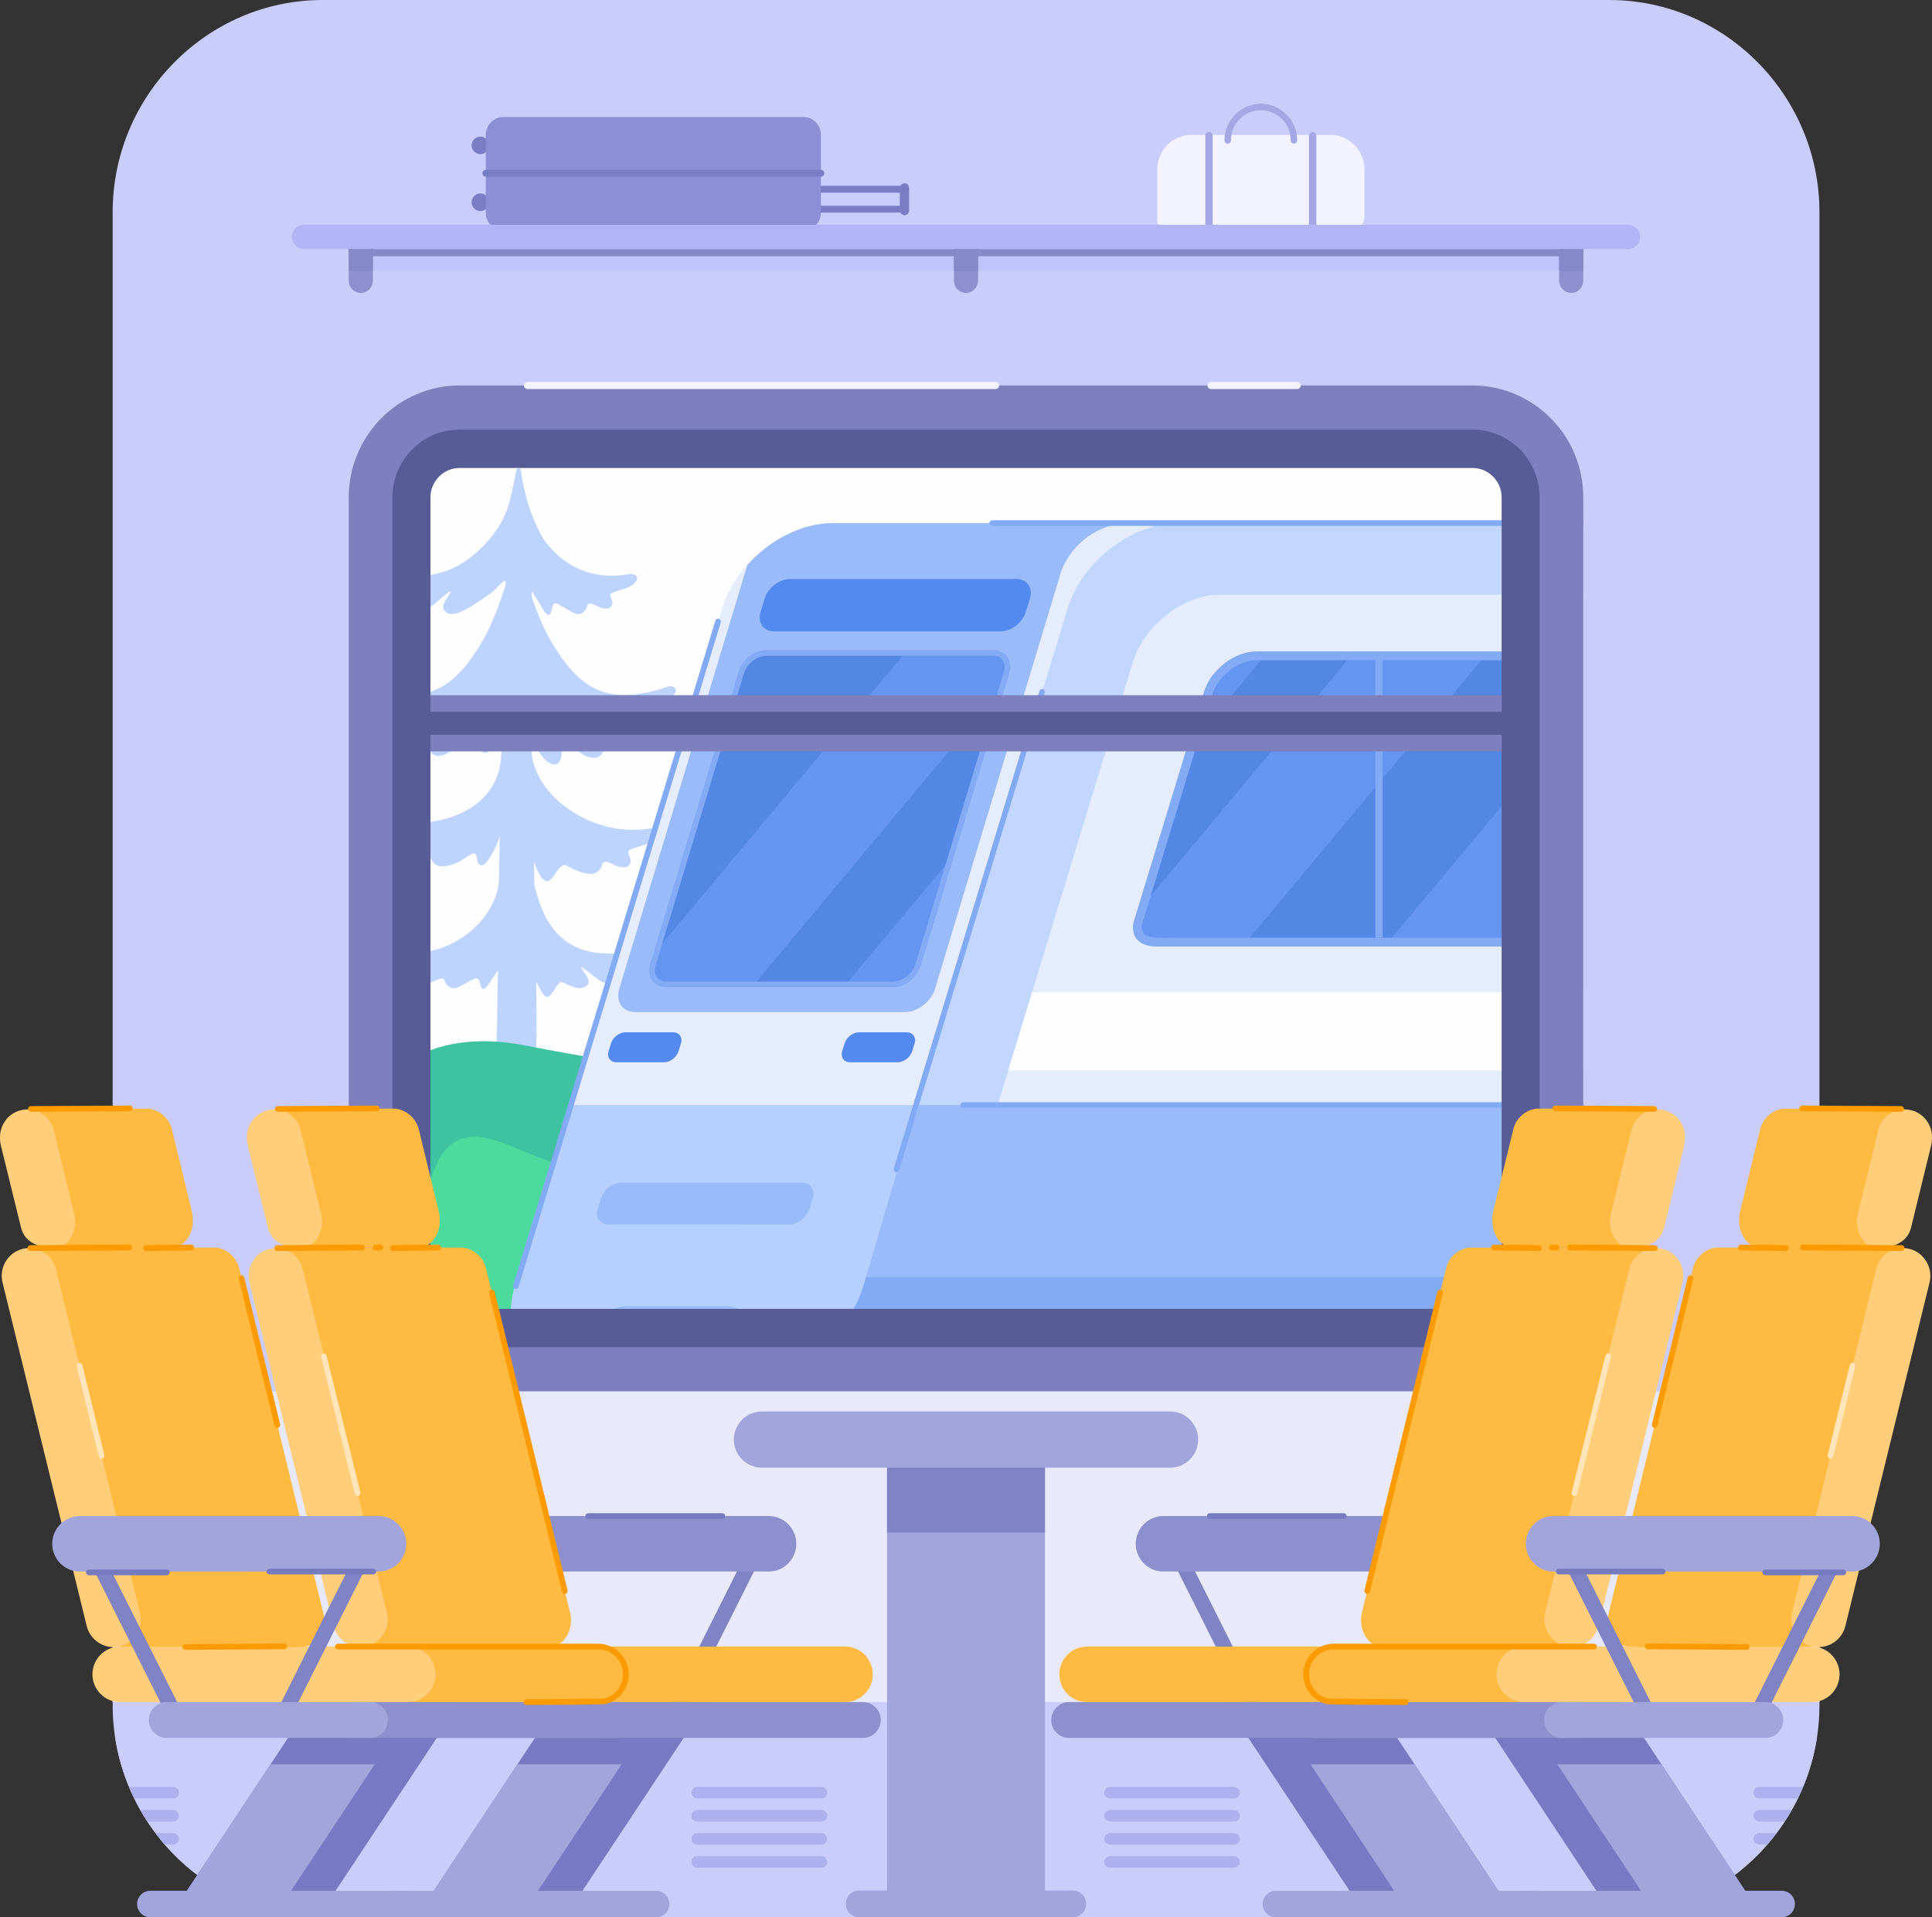 <?xml version="1.0" encoding="utf-8"?>
<!-- Generator: Adobe Illustrator 16.0.0, SVG Export Plug-In . SVG Version: 6.00 Build 0)  -->
<!DOCTYPE svg PUBLIC "-//W3C//DTD SVG 1.0//EN" "http://www.w3.org/TR/2001/REC-SVG-20010904/DTD/svg10.dtd">
<svg version="1.0" id="Layer_1" xmlns="http://www.w3.org/2000/svg" xmlns:xlink="http://www.w3.org/1999/xlink" x="0px" y="0px"
	 width="582.945px" height="578.59px" viewBox="0 0 582.945 578.59" enable-background="new 0 0 582.945 578.59"
	 xml:space="preserve">
<rect x="0" y="0" width="582.945" height="578.59" fill="#333333" stroke="none"/>
<g>
	<path fill-rule="evenodd" clip-rule="evenodd" fill="#CACDFC" d="M97.37,0h388.205c34.865,0,63.41,28.831,63.41,64.046v450.498
		c0,35.244-28.545,64.047-63.41,64.047H97.37c-34.866,0-63.382-28.803-63.382-64.047V64.046C33.988,28.831,62.504,0,97.37,0L97.37,0
		z"/>
	<path fill-rule="evenodd" clip-rule="evenodd" fill="#FEFEFE" d="M151.739,121.679h279.496c19.615,0,35.688,16.233,35.688,36.046
		v220.741c0,19.811-16.072,36.045-35.688,36.045H151.739c-19.644,0-35.688-16.234-35.688-36.045V157.725
		C116.051,137.912,132.095,121.679,151.739,121.679L151.739,121.679z"/>
	<path fill-rule="evenodd" clip-rule="evenodd" fill="#BDD4FF" d="M130.848,229.415c-0.029-0.144-0.029-0.258-0.057-0.401
		c-0.312,0.315-0.255,0.401,0.199,0.2C130.989,229.186,130.848,229.415,130.848,229.415L130.848,229.415z M161.773,296.153
		c0.992,2.09,2.013,4.008,2.721,4.465c2.211,1.432,3.316-5.238,5.528-4.094c2.466,1.289,4.648,2.063,6.009,1.488
		c2.495-1.029,1.616-2.49,0.567-4.036c-0.737-1.06-1.474-2.091-1.219-2.062c0.85,0.057,5.442,4.179,6.378,4.466
		c1.247,0.371,2.778,0.658,3.486-0.631c0.567-1.059-0.85-2.605-0.396-3.063c0.85-0.887,5.386-1.346,6.973-2.777
		c0.68-0.601,1.474-1.288,0.85-2.176c-0.255-0.401-1.247-0.659-1.842-0.573c-18.766,3.092-26.192-5.697-29.594-20.127
		c-0.028-2.176-0.085-4.495-0.113-6.929c0.227,0.687,0.482,1.317,0.737,1.89c4.451,10.078,5.754-2.777,9.298-0.716
		c3.316,1.918,6.633,3.006,8.561,2.147c0.765-0.372,1.616-1.231,1.927-2.376c0.567-2.09,2.807-0.258,4.536,0.344
		c1.417,0.458,3.146,0.801,3.94-0.802c0.624-1.317-0.963-3.207-0.453-3.779c0.963-1.117,6.066-1.661,7.852-3.436
		c0.794-0.773,1.701-1.604,0.992-2.691c-0.312-0.515-1.417-0.83-2.098-0.716c-16.923,3.063-34.526-9.076-35.972-22.503
		c-0.028-2.319-0.085-4.609-0.113-6.957c0.454,2.262,1.105,4.409,2.041,5.984c3.118,5.325,7.739,6.384,7.058-1.317
		c-0.198-2.176-0.68-5.182-0.368-6.156c0.283-0.888,1.275,0.086,3.883,5.526c2.098,4.352,9.071,6.327,9.354,0.687
		c0.028-0.516-0.199-1.117-0.51-1.747c-0.595-1.117,0.227-0.859,1.162-0.716c1.814,0.573,3.685,1.117,5.045,1.432
		c2.41,0.544,4.904-0.458,4.195-3.321c-0.057-0.286-0.198-0.572-0.425-0.83l-0.028-0.057l0,0l-0.085-0.115
		c-0.17-0.229-2.466-2.233-3.628-3.665c-2.381-2.949-0.454-1.518,1.389-0.229c2.551,1.775,6.265,3.779,7.257,3.922
		c3.062,0.515,6.094-0.974,5.017-4.466c-0.142-0.458-0.482-0.917-0.935-1.375c-0.028-0.029-0.057-0.057-0.085-0.086l-0.085-0.086
		c-0.652-0.715,0.142-1.489,0.794-2.09c0.878-0.83,1.757-1.689,2.324-2.72c0.595-1.088-0.198-2.062-1.502-2.033
		c-0.595,0-1.927,0.63-2.636,0.83c-15.364,4.523-23.868,1.06-32.485-12.998c-2.806-4.524-4.791-9.391-6.52-14.373l0,0
		c-0.142-0.716-0.482-2.663,0.255-1.546c2.806,4.38,3.855,6.699,4.706,6.613c1.446-0.171,0.51-4.438,2.75-3.321
		c3.742,1.861,5.301,3.693,7.144,2.863c0.68-0.315,1.445-1.088,1.701-2.09c0.51-1.861,2.495-0.229,4.025,0.286
		c1.247,0.43,2.778,0.745,3.486-0.687c0.567-1.174-0.85-2.863-0.397-3.35c0.851-0.974,5.358-1.46,6.945-3.035
		c0.709-0.687,1.502-1.431,0.879-2.405c-0.283-0.429-1.247-0.716-1.842-0.63c-11.877,2.147-20.268-2.491-25.994-10.192l0,0
		c-5.074-8.246-6.718-18.152-6.974-20.729c-0.085-0.945-1.134-1.689-1.417-0.343c-2.069,9.648-2.325,14.458-9.354,22.131
		c-6.52,7.043-14.599,11.194-25.937,9.133c-0.595-0.086-1.587,0.201-1.842,0.63c-0.624,0.974,0.17,1.718,0.85,2.405
		c1.587,1.575,6.123,2.062,6.973,3.035c0.454,0.486-0.963,2.176-0.396,3.35c0.708,1.432,2.239,1.117,3.486,0.687
		c0.936-0.315,5.528-4.81,6.378-4.896c0.255-0.029-0.482,1.116-1.219,2.262c-1.049,1.689-1.928,3.321,0.567,4.438
		c2.58,1.146,8.221-2.92,12.869-6.184c1.928-1.374,5.046-5.926,4.309-2.205l0,0c-2.041,6.27-4.28,12.483-7.767,18.152
		c-8.646,14.058-17.122,17.521-32.485,12.998c-0.737-0.2-2.069-0.83-2.636-0.83c-1.332-0.029-2.126,0.945-1.502,2.033
		c0.567,1.031,1.417,1.89,2.324,2.72c0.652,0.601,1.446,1.375,0.793,2.09l-0.113,0.086c-0.028,0.029-0.057,0.057-0.057,0.086
		c-0.454,0.458-0.793,0.917-0.936,1.375c-1.077,3.493,1.956,4.981,5.018,4.466c1.304-0.201,7.739-2.892,9.496-3.292
		c0.397,0.028-1.389,1.174-2.835,2.09c-0.85,0.573-2.098,1.432-2.381,2.52c-0.68,2.863,1.984,3.521,4.394,2.978
		c1.361-0.315,3.203-0.859,5.046-1.432c0.936-0.143,1.757-0.401,1.162,0.716c-0.34,0.63-0.539,1.231-0.51,1.747
		c0.142,3.207,3.09,3.464,5.442,2.147c0.964-0.544,2.353-1.603,3.884-2.834c2.381-1.89,1.105-1.088,3.543,0.63
		c5.953,4.18,5.896,1.26,7.087-4.638c0.878-4.18,1.36-5.154,1.814-4.953c0.113,0.057,0.199,0.2,0.255,0.458
		c-0.085,3.75-0.17,7.501-0.227,11.194c-0.028,0.029-0.028,0.029-0.057,0.057c-0.312,17.408-18.879,23.506-36.085,20.414
		c-0.652-0.114-1.786,0.201-2.098,0.716c-0.68,1.088,0.198,1.918,0.992,2.691c1.786,1.775,6.888,2.319,7.852,3.436
		c0.51,0.544-1.077,2.462-0.454,3.779c0.793,1.603,2.523,1.26,3.94,0.773c1.729-0.573,3.969-2.405,4.536-0.315
		c0.312,1.117,1.162,2.004,1.956,2.348c1.587,0.716,4.138,0.115,6.859-1.231c0.907-0.43,3.515-2.491,4.224-2.376
		c1.106,0.2,0.794,2.004,1.248,2.834c0.652,1.145,1.956,1.145,3.26-1.117c0.737-1.231,1.899-3.006,2.551-4.752
		c0.283-0.688,0.51-1.403,0.765-2.147c-0.113,4.838-0.198,9.391-0.255,13.456c-0.766,11.596-14.542,23.792-29.396,21.358
		c-0.567-0.086-1.559,0.172-1.842,0.573c-0.624,0.888,0.17,1.575,0.878,2.176c1.587,1.431,6.095,1.89,6.945,2.777
		c0.453,0.458-0.964,2.004-0.397,3.063c0.708,1.289,2.239,1.002,3.486,0.631c1.531-0.486,3.515-1.947,4.025-0.258
		c0.255,0.887,1.021,1.604,1.701,1.889c1.843,0.773,3.402-0.887,7.144-2.604c2.239-1.004,1.304,2.891,2.75,3.033
		c0.822,0.059,1.814-1.889,4.394-5.583c-0.142,9.19-0.227,15.948-0.312,18.381c-0.057,1.631-0.114,3.264-0.028,4.895
		c0.198,3.951,2.976,4.953,6.038,4.896c3.146-0.029,5.698-1.432,5.868-5.324C161.943,312.042,161.943,305.057,161.773,296.153
		L161.773,296.153z M142.866,273.763l-0.057-0.573c0,0,0,0.373,0.028,0.373C142.838,273.591,142.866,273.763,142.866,273.763
		L142.866,273.763z"/>
	<path fill-rule="evenodd" clip-rule="evenodd" fill="#3EC29F" d="M158.825,315.563c67.323,13.256,39.713,1.203,84.104-37.677
		c54.851-48.042,71.858,35.587,133.597-3.55c69.279-43.891,80.221,7.415,100.572,39.309v62.758h-8.334h-171.58H105.222V340.93
		C113.443,324.438,128.58,309.608,158.825,315.563L158.825,315.563z"/>
	<path fill-rule="evenodd" clip-rule="evenodd" fill="#4CDB9D" d="M216.114,404.432c28.459,0,55.502-10.965,55.502-31.58
		c0-20.584-16.299-46.781-55.502-42.973c-14.287,1.402-25.484,15.775-40.28,21.156c-14.599,5.297-40.592-27.713-47.367,11.625
		c-1.219,7.072-4.649,27.027,6.832,31.637C148.989,399.793,197.575,404.432,216.114,404.432L216.114,404.432z"/>
	<path fill-rule="evenodd" clip-rule="evenodd" fill="#E5EDFC" d="M251.263,157.868h108.991h63.27h54.199v230.188l-17.291,25.195
		c-2.041,0.457-4.082,0.688-6.123,0.688H345.317h-63.27H173.055c-14.031,0-21.968-11.596-17.66-25.768l25.653-84.031h0.028
		l36.794-120.504C222.18,169.463,237.204,157.868,251.263,157.868L251.263,157.868z"/>
	<path fill-rule="evenodd" clip-rule="evenodd" fill="#C2D7FF" d="M355.522,157.868h93.26h15.73h13.211v230.188l-17.773,25.883
		h-10.375h-63.27h-15.703h-93.289c-14.031,0-21.968-11.596-17.659-25.768l25.682-84.031l0,0l36.794-120.504
		C326.438,169.463,341.489,157.868,355.522,157.868L355.522,157.868z"/>
	<path fill-rule="evenodd" clip-rule="evenodd" fill="#C2D7FF" d="M422.278,157.868h55.445v230.188l-17.773,25.883h-6.859h-15.732
		h-93.289c-14.031,0-21.969-11.596-17.631-25.768l25.652-84.031l0,0l36.795-120.504
		C393.221,169.463,408.245,157.868,422.278,157.868L422.278,157.868z"/>
	<path fill-rule="evenodd" clip-rule="evenodd" fill="#E5EDFC" d="M422.674,179.483h10.941h20.494h23.613v153.974H366.491h-10.941
		h-43.568H301.04l11.791-38.594v-0.029l29-95.023c3.43-11.166,15.277-20.328,26.332-20.328h10.943H422.674z"/>
	<polygon fill-rule="evenodd" clip-rule="evenodd" fill="#FEFEFE" points="477.723,323.008 304.213,323.008 306.651,315.02 
		308.977,307.461 311.415,299.473 477.723,299.473 	"/>
	<polygon fill-rule="evenodd" clip-rule="evenodd" fill="#99BBFA" points="459.95,413.938 453.09,413.938 388.09,413.938 
		372.301,413.938 344.069,413.938 279.1,413.938 279.1,369.647 332.079,369.647 343.133,333.458 436.336,333.458 477.723,333.458 
		477.723,388.055 	"/>
	<polygon fill-rule="evenodd" clip-rule="evenodd" fill="#82AAF5" points="459.95,413.938 453.09,413.938 388.09,413.938 
		372.301,413.938 344.069,413.938 279.1,413.938 279.1,385.393 372.301,385.393 477.723,385.393 477.723,388.055 	"/>
	<path fill-rule="evenodd" clip-rule="evenodd" fill="#99BBFA" d="M251.263,157.868h52.044h21.316h16.299
		c-9.326,0-17.49,6.041-20.693,14.458l-6.377,21.101l0,0l-31.72,104.959c-1.162,3.895-5.272,7.043-9.099,7.043h-81.326
		c-3.855,0-6.038-3.148-4.848-7.043l10.715-35.473l0,0l27.949-92.476C232.299,162.906,241.994,157.868,251.263,157.868
		L251.263,157.868z"/>
	<path fill-rule="evenodd" clip-rule="evenodd" fill="#6595F0" d="M231.307,197.005h68.344c3.23,0,5.045,2.691,4.082,5.926
		l-26.674,88.21c-0.965,3.263-4.423,5.927-7.654,5.927h-68.343c-3.203,0-5.045-2.664-4.053-5.927l26.646-88.21
		C224.646,199.696,228.076,197.005,231.307,197.005L231.307,197.005z"/>
	<polygon fill-rule="evenodd" clip-rule="evenodd" fill="#5486E3" points="302.372,207.455 286.668,259.362 255.204,297.069 
		227.565,297.069 	"/>
	<path fill-rule="evenodd" clip-rule="evenodd" fill="#5486E3" d="M231.307,197.005h41.754l-74.636,89.441l25.229-83.515
		C224.646,199.696,228.076,197.005,231.307,197.005L231.307,197.005z"/>
	<path fill-rule="evenodd" clip-rule="evenodd" fill="#548AF0" d="M238.394,174.731h68.313c3.006,0,4.791,2.291,4.252,5.21
		l-1.416,4.667c-0.965,3.264-4.422,5.926-7.654,5.926h-68.342c-2.977,0-4.762-2.291-4.224-5.21l1.389-4.667
		C231.704,177.394,235.163,174.731,238.394,174.731L238.394,174.731z"/>
	<path fill-rule="evenodd" clip-rule="evenodd" fill="#548AF0" d="M188.731,311.526h14.4c1.701,0,2.75,1.318,2.438,2.979
		l-0.822,2.691c-0.567,1.861-2.523,3.379-4.365,3.379h-14.428c-1.701,0-2.721-1.318-2.41-2.979l0.794-2.691
		C184.904,313.043,186.86,311.526,188.731,311.526L188.731,311.526z"/>
	<path fill-rule="evenodd" clip-rule="evenodd" fill="#548AF0" d="M259.2,311.526h14.429c1.701,0,2.749,1.318,2.438,2.979
		l-0.822,2.691c-0.567,1.861-2.523,3.379-4.365,3.379h-14.429c-1.7,0-2.722-1.318-2.438-2.979l0.822-2.691
		C255.402,313.043,257.358,311.526,259.2,311.526L259.2,311.526z"/>
	<polygon fill-rule="evenodd" clip-rule="evenodd" fill="#99BBFA" points="459.95,413.938 449.575,413.938 386.305,413.938 
		321.334,413.938 305.518,413.938 277.313,413.938 212.315,413.938 212.315,369.647 265.323,369.647 276.377,333.458 
		369.581,333.458 477.723,333.458 477.723,388.055 	"/>
	<polygon fill-rule="evenodd" clip-rule="evenodd" fill="#82AAF5" points="459.95,413.938 449.575,413.938 386.305,413.938 
		321.334,413.938 305.518,413.938 277.313,413.938 212.315,413.938 212.315,385.393 305.518,385.393 477.723,385.393 
		477.723,388.055 	"/>
	<path fill-rule="evenodd" clip-rule="evenodd" fill="#6595F0" d="M379.276,197.893c41.471,0,31.605,0,73.105,0
		c4.961,0,8.221,3.293,8.334,7.845l0,0v71.032c0,4.151-3.373,7.53-7.484,7.53h-15.959h-89.631l0,0l0,0
		c-2.467,0-4.479-2.004-4.479-4.495c0-0.487,0.084-0.974,0.227-1.403l0,0l4.818-15.747v-0.029l16.271-53.31
		C366.407,203.018,373.04,197.893,379.276,197.893L379.276,197.893z"/>
	<polygon fill-rule="evenodd" clip-rule="evenodd" fill="#5486E3" points="381.627,197.893 407.708,197.893 345.061,272.933 
		348.208,262.655 348.208,262.626 360.084,223.717 	"/>
	<path fill-rule="evenodd" clip-rule="evenodd" fill="#B5CFFF" d="M227.565,413.938H173.14c-14.031,0-22.11-11.625-17.745-25.768
		l16.951-54.713h104.258l-16.13,54.713C256.309,402.313,241.597,413.938,227.565,413.938L227.565,413.938z"/>
	<path fill-rule="evenodd" clip-rule="evenodd" fill="#99BBFA" d="M225.78,413.938h-52.498c-0.794,0-1.559-0.029-2.325-0.115
		l1.843-6.184c2.183-7.416,9.893-13.514,17.234-13.514h28.432c7.342,0,11.509,6.068,9.241,13.514L225.78,413.938z"/>
	<path fill-rule="evenodd" clip-rule="evenodd" fill="#5486E3" d="M460.715,234.139l-41.869,50.161h-42.859l72.143-86.407h4.252
		c4.961,0,8.221,3.293,8.334,7.845l0,0V234.139z"/>
	<path fill="#82AAF5" d="M379.276,196.576h73.105c1.359,0,2.635,0.201,3.742,0.63c1.189,0.43,2.211,1.06,3.088,1.861
		c0.822,0.773,1.531,1.833,2.041,2.949c0.482,1.088,0.766,2.262,0.766,3.35v71.404c0,1.202-0.227,2.348-0.652,3.378
		c-0.453,1.088-1.105,2.061-1.926,2.892c-0.822,0.801-1.787,1.489-2.863,1.918c-1.021,0.458-2.154,0.687-3.346,0.687H349.057
		c-2.012,0-3.967-0.429-5.328-1.517c-1.162-0.916-1.871-2.319-1.871-4.323c0-1.088,0.283-1.976,0.623-3.035
		c0.113-0.287,0.199-0.602,0.313-0.945l20.438-66.909c0.51-1.689,1.332-3.264,2.354-4.724c1.105-1.518,2.408-2.863,3.883-4.008
		c1.475-1.145,3.119-2.061,4.791-2.691C375.903,196.891,377.602,196.576,379.276,196.576L379.276,196.576z M452.381,199.238h-73.105
		c-1.389,0-2.807,0.258-4.168,0.773c-1.416,0.544-2.777,1.317-4.053,2.291c-1.248,0.974-2.381,2.119-3.316,3.407
		c-0.879,1.231-1.559,2.577-1.984,3.979l-20.297,66.394c-0.057,0.258-0.141,0.516-0.227,0.802c-0.283,0.831-0.623,1.89-0.709,2.405
		c0,0.086-0.027,0.143-0.027,0.229s0,0.171,0,0.286c0,0.401,0.057,0.773,0.197,1.117c0.113,0.372,0.313,0.687,0.539,0.945
		c1.162,1.26,4.875,1.202,7.455,1.145c0.51-0.028,0.965-0.028,1.305-0.028h99.24c0.822,0,1.615-0.172,2.354-0.487
		c0.736-0.315,1.416-0.773,1.984-1.346c0.566-0.573,1.049-1.26,1.359-2.033c0.283-0.716,0.455-1.518,0.455-2.348v-71.061
		c-0.029-0.945-0.199-1.833-0.539-2.605c-0.34-0.802-0.822-1.489-1.445-2.09c-0.596-0.573-1.361-1.002-2.211-1.317
		C454.366,199.382,453.401,199.238,452.381,199.238L452.381,199.238z"/>
	<rect x="414.993" y="197.893" fill="#82AAF5" width="2.182" height="85.09"/>
	<path fill="#82AAF5" d="M477.723,334.317h-187.03c-0.481,0-0.851-0.373-0.851-0.859c0-0.459,0.369-0.83,0.851-0.83h187.03V334.317z
		"/>
	<path fill="#82AAF5" d="M313.625,208.543c0.141-0.458,0.594-0.716,1.049-0.573c0.453,0.143,0.68,0.601,0.537,1.059l-43.936,144.098
		c-0.142,0.457-0.596,0.686-1.049,0.572c-0.426-0.145-0.68-0.631-0.539-1.061L313.625,208.543z"/>
	<path fill="#82AAF5" d="M215.858,187.3c0.142-0.43,0.595-0.688,1.049-0.544c0.454,0.144,0.68,0.602,0.567,1.06l-61.03,200.584
		c-0.142,0.459-0.624,0.717-1.049,0.572c-0.454-0.143-0.708-0.602-0.567-1.059L215.858,187.3z"/>
	<path fill="#82AAF5" d="M477.723,158.698H299.366c-0.453,0-0.85-0.372-0.85-0.83c0-0.487,0.396-0.859,0.85-0.859h178.357V158.698z"
		/>
	<path fill-rule="evenodd" clip-rule="evenodd" fill="#99BBFA" d="M187.427,356.905h54.567c2.382,0,3.799,1.834,3.374,4.182
		l-1.105,3.721c-0.795,2.605-3.544,4.725-6.123,4.725H183.6c-2.409,0-3.827-1.832-3.401-4.152l1.134-3.75
		C182.098,359.053,184.848,356.905,187.427,356.905L187.427,356.905z"/>
	<path fill="#82AAF5" d="M231.307,196.146h68.344c0.623,0,1.189,0.086,1.756,0.257c1.049,0.344,1.928,0.945,2.523,1.804
		c0.596,0.831,0.908,1.861,0.908,3.006c0,0.63-0.086,1.289-0.285,1.976l-26.673,88.21c-0.538,1.804-1.757,3.435-3.288,4.609
		c-1.531,1.203-3.373,1.918-5.188,1.918h-68.343c-0.624,0-1.19-0.084-1.729-0.256c-1.077-0.316-1.956-0.945-2.551-1.805
		c-0.595-0.83-0.907-1.861-0.907-3.006c0-0.63,0.085-1.288,0.312-1.976l26.646-88.181c0.539-1.833,1.758-3.464,3.289-4.638
		C227.65,196.891,229.493,196.146,231.307,196.146L231.307,196.146z M299.651,197.893h-68.344c-1.417,0-2.919,0.602-4.139,1.546
		c-1.275,0.973-2.268,2.319-2.693,3.75l-26.674,88.21c-0.142,0.486-0.227,1.002-0.227,1.46c0,0.773,0.227,1.459,0.595,2.004
		c0.396,0.545,0.964,0.945,1.644,1.145c0.369,0.115,0.793,0.201,1.247,0.201h68.343c1.418,0,2.92-0.602,4.167-1.574
		c1.247-0.974,2.239-2.291,2.665-3.751l26.674-88.181c0.141-0.515,0.227-1.002,0.227-1.489c0-0.773-0.227-1.46-0.596-2.004
		c-0.396-0.544-0.936-0.945-1.645-1.146C300.53,197.95,300.104,197.893,299.651,197.893L299.651,197.893z"/>
	<path fill-rule="evenodd" clip-rule="evenodd" fill="#7D80BD" d="M138.643,116.325h305.688c4.508,0,8.816,0.916,12.756,2.577
		c4.082,1.718,7.768,4.208,10.828,7.329c3.09,3.092,5.584,6.814,7.285,10.965c1.615,3.951,2.523,8.303,2.523,12.855v236.085
		c0,4.553-0.908,8.904-2.523,12.855c-1.701,4.15-4.195,7.873-7.285,10.965c-3.061,3.121-6.746,5.611-10.828,7.33
		c-3.939,1.66-8.248,2.576-12.756,2.576H138.643c-4.507,0-8.815-0.916-12.756-2.576c-4.11-1.719-7.767-4.209-10.856-7.33
		c-3.09-3.092-5.556-6.814-7.257-10.965c-1.644-3.951-2.551-8.303-2.551-12.855v-69.486V150.052c0-4.553,0.907-8.904,2.551-12.855
		c1.701-4.151,4.167-7.873,7.257-10.965c3.089-3.121,6.746-5.611,10.856-7.329C129.827,117.241,134.136,116.325,138.643,116.325
		L138.643,116.325z M140.939,131.757h301.067c10.941,0,19.898,9.047,19.898,20.099v232.479c0,11.051-8.957,20.098-19.898,20.098
		H140.939c-10.942,0-19.899-9.047-19.899-20.098V151.855C121.04,140.804,129.997,131.757,140.939,131.757L140.939,131.757z"/>
	<rect x="118.403" y="209.803" fill="#7D80BD" width="346.138" height="16.949"/>
	<path fill="#585C96" d="M138.643,129.638h305.688c11.111,0,20.211,9.19,20.211,20.414v236.085c0,11.223-9.1,20.414-20.211,20.414
		H138.643c-11.14,0-20.239-9.191-20.239-20.414V150.052C118.403,138.829,127.502,129.638,138.643,129.638L138.643,129.638z
		 M444.331,141.233H138.643c-2.409,0-4.592,0.974-6.179,2.605c-1.587,1.603-2.58,3.808-2.58,6.213v236.085
		c0,2.404,0.992,4.609,2.58,6.213c1.587,1.633,3.77,2.635,6.179,2.635h305.688c2.381,0,4.592-1.002,6.18-2.635
		c1.588-1.604,2.58-3.809,2.58-6.213V150.052c0-2.405-0.992-4.61-2.58-6.213C448.922,142.207,446.711,141.233,444.331,141.233
		L444.331,141.233z"/>
	<rect x="121.294" y="214.785" fill-rule="evenodd" clip-rule="evenodd" fill="#585C96" width="340.384" height="6.957"/>
	<path fill="#F2F3FF" d="M159.166,117.413c-0.595,0-1.077-0.487-1.077-1.088c0-0.602,0.482-1.06,1.077-1.06h141.249
		c0.568,0,1.049,0.458,1.049,1.06c0,0.601-0.48,1.088-1.049,1.088H159.166z"/>
	<path fill="#F2F3FF" d="M365.415,117.413c-0.596,0-1.078-0.487-1.078-1.088c0-0.602,0.482-1.06,1.078-1.06h25.992
		c0.596,0,1.049,0.458,1.049,1.06c0,0.601-0.453,1.088-1.049,1.088H365.415z"/>
	<path fill-rule="evenodd" clip-rule="evenodd" fill="#CACDFC" d="M548.249,524.307c-4.678,30.635-31.068,54.283-62.674,54.283
		H97.37c-31.578,0-57.968-23.648-62.646-54.283H548.249z"/>
	<rect x="33.988" y="419.92" fill-rule="evenodd" clip-rule="evenodd" fill="#E8EAFC" width="514.997" height="93.736"/>
	<path fill-rule="evenodd" clip-rule="evenodd" fill="#8083C4" d="M190.347,473.575H151.03l21.657,43.174h28.346l21.657-43.174
		H190.347z M183.374,468.936h46.771l-26.306,52.451H169.88l-26.305-52.451H183.374z"/>
	<path fill-rule="evenodd" clip-rule="evenodd" fill="#8D90CC" d="M162.369,457.512h48.983h17.319h3.317
		c4.563,0,8.276,3.779,8.276,8.361v0.027c0,4.582-3.713,8.361-8.276,8.361h-3.317h-17.319h-48.983h-20.636
		c-4.564,0-8.277-3.779-8.277-8.361v-0.027c0-4.582,3.713-8.361,8.277-8.361H162.369z"/>
	<polygon fill-rule="evenodd" clip-rule="evenodd" fill="#777AC2" points="168.548,513.657 213.449,513.657 175.181,571.461 
		130.309,571.461 	"/>
	<path fill-rule="evenodd" clip-rule="evenodd" fill="#FFBA42" d="M168.095,496.909h86.939c4.563,0,8.305,3.779,8.305,8.389l0,0
		c0,4.58-3.741,8.359-8.305,8.359h-86.939c-4.536,0-8.277-3.779-8.277-8.359l0,0C159.817,500.688,163.559,496.909,168.095,496.909
		L168.095,496.909z"/>
	<path fill-rule="evenodd" clip-rule="evenodd" fill="#8D90CC" d="M204.208,513.657h32.343h23.84c2.947,0,5.357,2.434,5.357,5.412
		l0,0c0,2.977-2.41,5.41-5.357,5.41h-23.84h-32.343H180.34c-2.919,0-5.357-2.434-5.357-5.41l0,0c0-2.979,2.438-5.412,5.357-5.412
		H204.208z"/>
	<polygon fill-rule="evenodd" clip-rule="evenodd" fill="#A2A5DB" points="161.745,571.461 130.309,571.461 156.104,532.438 
		187.569,532.438 	"/>
	<path fill-rule="evenodd" clip-rule="evenodd" fill="#A2A5DB" d="M123.704,570.602h28.97h3.883h4.734h3.883h28.97h3.883
		c2.183,0,3.969,1.805,3.969,4.01l0,0c0,2.176-1.786,3.979-3.969,3.979h-3.883h-28.97h-3.883h-4.734h-3.883h-28.97h-3.883
		c-2.183,0-3.969-1.803-3.969-3.979l0,0c0-2.205,1.786-4.01,3.969-4.01H123.704z"/>
	<path fill-rule="evenodd" clip-rule="evenodd" fill="#FFBA42" d="M110.693,496.909L83.565,378.75l-0.255-2.09l31.238-0.172h25.086
		c3.288,0.4,6.18,2.834,7.03,6.299l25.37,103.984c1.077,4.354-1.332,9.82-5.669,10.137c-3.912,0.258-7.654,0.113-11.594,0.086
		C140.145,496.879,125.376,496.936,110.693,496.909L110.693,496.909z"/>
	<path fill-rule="evenodd" clip-rule="evenodd" fill="#FFBA42" d="M90.879,376.459l-7.795-38.965l-0.255-2.09h0.085l-0.085-0.688
		l11.423-0.143h25.087c3.288,0.4,6.179,2.834,7.03,6.27l6.038,24.822c0.199,0.773,0.284,1.633,0.255,2.463
		c0.142,3.922-2.183,8.072-5.924,8.33c-3.912,0.258-7.654,0.115-11.594,0.086C100.517,376.432,105.563,376.489,90.879,376.459
		L90.879,376.459z"/>
	<path fill-rule="evenodd" clip-rule="evenodd" fill="#FFCE7A" d="M91.361,382.989l25.37,103.699
		c1.105,4.465-1.616,9.018-6.038,10.135l0,0c-4.422,1.088-8.957-1.66-10.034-6.127L75.26,387.024
		c-1.106-4.465,1.644-9.047,6.066-10.135l0,0C85.748,375.774,90.255,378.522,91.361,382.989L91.361,382.989z"/>
	<path fill-rule="evenodd" clip-rule="evenodd" fill="#FFCE7A" d="M90.907,341.846l6.009,24.621
		c1.106,4.467-1.474,10.137-6.038,10.137l0,0c-4.564,0-8.958-1.633-10.035-6.127l-6.094-24.822c-0.17-0.688-0.255-1.432-0.255-2.176
		c0-0.115,0-0.201,0-0.316c0-1.775,0.539-3.406,1.474-4.752c0.539-0.83,1.219-1.547,1.984-2.061c1.36-0.975,3.004-1.547,4.791-1.547
		C86.882,334.803,90.284,337.866,90.907,341.846L90.907,341.846z"/>
	<path fill="#FC9B00" d="M83.679,377.52c-0.481,0-0.878-0.4-0.878-0.859c0-0.486,0.397-0.887,0.878-0.887l25.512-0.172
		c0.482,0,0.878,0.4,0.878,0.887c0,0.459-0.396,0.859-0.85,0.859L83.679,377.52z"/>
	<path fill="#FC9B00" d="M118.573,377.52c-0.482,0-0.85-0.4-0.878-0.859c0-0.486,0.396-0.887,0.85-0.887l13.663-0.172
		c0.454,0,0.851,0.4,0.851,0.857c0,0.488-0.369,0.889-0.851,0.889L118.573,377.52z"/>
	<path fill-rule="evenodd" clip-rule="evenodd" fill="#A2A5DB" d="M129.997,513.657h50.938h5.272c2.948,0,5.357,2.434,5.357,5.412
		l0,0c0,2.977-2.409,5.41-5.357,5.41h-5.272h-50.938h-5.244c-2.948,0-5.357-2.434-5.357-5.41l0,0c0-2.979,2.409-5.412,5.357-5.412
		H129.997z"/>
	<path fill="#FC9B00" d="M147.6,390.29c-0.113-0.488,0.17-0.945,0.624-1.061c0.482-0.113,0.936,0.172,1.049,0.631l21.969,90.041
		c0.113,0.459-0.142,0.945-0.624,1.061c-0.454,0.113-0.907-0.172-1.021-0.631L147.6,390.29z"/>
	<path fill="#FC9B00" d="M83.821,335.518c-0.454,0-0.851-0.371-0.851-0.857c0-0.488,0.397-0.859,0.851-0.859l29.849-0.172
		c0.482,0,0.851,0.371,0.851,0.859c0,0.486-0.369,0.857-0.851,0.857L83.821,335.518z"/>
	<polygon fill-rule="evenodd" clip-rule="evenodd" fill="#777AC2" points="94.054,513.657 138.955,513.657 100.687,571.461 
		55.814,571.461 	"/>
	<path fill-rule="evenodd" clip-rule="evenodd" fill="#FFBA42" d="M93.6,496.909h86.938c4.564,0,8.306,3.779,8.306,8.389l0,0
		c0,4.58-3.742,8.359-8.306,8.359H93.6c-4.535,0-8.277-3.779-8.277-8.359l0,0C85.323,500.688,89.065,496.909,93.6,496.909
		L93.6,496.909z"/>
	<path fill-rule="evenodd" clip-rule="evenodd" fill="#FFCE7A" d="M36.199,496.909h86.938c4.564,0,8.277,3.779,8.277,8.389l0,0
		c0,4.58-3.713,8.359-8.277,8.359H36.199c-4.564,0-8.306-3.779-8.306-8.359l0,0C27.893,500.688,31.635,496.909,36.199,496.909
		L36.199,496.909z"/>
	<path fill-rule="evenodd" clip-rule="evenodd" fill="#8D90CC" d="M130.309,513.657h32.343h23.868c2.948,0,5.357,2.434,5.357,5.412
		l0,0c0,2.977-2.41,5.41-5.357,5.41h-23.868h-32.343h-23.84c-2.948,0-5.357-2.434-5.357-5.41l0,0c0-2.979,2.41-5.412,5.357-5.412
		H130.309z"/>
	<polygon fill-rule="evenodd" clip-rule="evenodd" fill="#A2A5DB" points="87.25,571.461 55.814,571.461 81.61,532.438 
		113.074,532.438 	"/>
	<path fill-rule="evenodd" clip-rule="evenodd" fill="#A2A5DB" d="M49.209,570.602h28.97h3.883h4.734h3.884h28.97h3.884
		c2.183,0,3.968,1.805,3.968,4.01l0,0c0,2.176-1.786,3.979-3.968,3.979h-3.884h-28.97h-3.884h-4.734H78.18h-28.97h-3.883
		c-2.183,0-3.969-1.803-3.969-3.979l0,0c0-2.205,1.786-4.01,3.969-4.01H49.209z"/>
	<path fill-rule="evenodd" clip-rule="evenodd" fill="#FFBA42" d="M36.199,496.909L9.071,378.75l-0.255-2.09l31.238-0.172h25.058
		c3.317,0.4,6.208,2.834,7.059,6.299l25.37,103.984c1.077,4.354-1.361,9.82-5.669,10.137c-3.912,0.258-7.654,0.113-11.594,0.086
		C65.65,496.879,50.882,496.936,36.199,496.909L36.199,496.909z"/>
	<path fill-rule="evenodd" clip-rule="evenodd" fill="#FFBA42" d="M16.384,376.459l-7.795-38.965l-0.255-2.09h0.085l-0.085-0.688
		l11.424-0.143h25.086c3.288,0.4,6.18,2.834,7.03,6.27l6.038,24.822c0.198,0.773,0.283,1.633,0.255,2.463
		c0.142,3.922-2.183,8.072-5.924,8.33c-3.912,0.258-7.653,0.115-11.594,0.086C26.022,376.432,31.068,376.489,16.384,376.459
		L16.384,376.459z"/>
	<path fill-rule="evenodd" clip-rule="evenodd" fill="#FFCE7A" d="M16.866,382.989l25.37,103.699
		c1.105,4.465-1.616,9.018-6.038,10.135l0,0c-4.422,1.088-8.958-1.66-10.035-6.127L0.766,387.024
		c-1.105-4.465,1.616-9.047,6.066-10.135l0,0C11.254,375.774,15.761,378.522,16.866,382.989L16.866,382.989z"/>
	<path fill-rule="evenodd" clip-rule="evenodd" fill="#FFCE7A" d="M16.413,341.846l6.01,24.621
		c1.105,4.467-1.474,10.137-6.038,10.137l0,0c-4.563,0-8.958-1.633-10.035-6.127l-6.094-24.822C0.085,344.967,0,344.223,0,343.479
		c0-0.115,0-0.201,0-0.316c0-1.775,0.539-3.406,1.474-4.752c0.539-0.83,1.219-1.547,1.984-2.061c1.36-0.975,3.005-1.547,4.791-1.547
		C12.359,334.803,15.789,337.866,16.413,341.846L16.413,341.846z"/>
	<path fill="#FC9B00" d="M9.185,377.52c-0.482,0-0.879-0.4-0.879-0.859c0-0.486,0.397-0.887,0.851-0.887l29.849-0.172
		c0.482,0,0.851,0.4,0.851,0.887c0.028,0.459-0.369,0.859-0.851,0.859L9.185,377.52z"/>
	<path fill="#FC9B00" d="M44.079,377.52c-0.482,0-0.851-0.4-0.879-0.859c0-0.486,0.369-0.887,0.851-0.887l13.634-0.172
		c0.482,0,0.879,0.4,0.879,0.857c0,0.488-0.369,0.889-0.851,0.889L44.079,377.52z"/>
	<path fill="#8083C4" d="M72.652,473.575H33.335l21.685,43.174h28.318l21.685-43.174H72.652z M65.707,468.936h46.772l-26.334,52.451
		H52.214L25.88,468.936H65.707z"/>
	<path fill-rule="evenodd" clip-rule="evenodd" fill="#A2A5DB" d="M55.502,513.657h50.938h5.272c2.948,0,5.358,2.434,5.358,5.412
		l0,0c0,2.977-2.41,5.41-5.358,5.41h-5.272H55.502h-5.244c-2.948,0-5.357-2.434-5.357-5.41l0,0c0-2.979,2.41-5.412,5.357-5.412
		H55.502z"/>
	<path fill-rule="evenodd" clip-rule="evenodd" fill="#A2A5DB" d="M44.674,457.512h49.011h17.32h3.288
		c4.564,0,8.306,3.779,8.306,8.361v0.027c0,4.582-3.742,8.361-8.306,8.361h-3.288h-17.32H44.674H24.066
		c-4.564,0-8.306-3.779-8.306-8.361v-0.027c0-4.582,3.742-8.361,8.306-8.361H44.674z"/>
	<path fill="#FC9B00" d="M55.956,497.881c-0.482,0-0.879-0.371-0.879-0.859c0-0.486,0.397-0.857,0.851-0.857l29.849-0.172
		c0.482,0,0.851,0.371,0.851,0.857c0,0.488-0.369,0.859-0.851,0.859L55.956,497.881z"/>
	<path fill="#FC9B00" d="M9.326,335.518c-0.454,0-0.851-0.371-0.851-0.857c0-0.488,0.369-0.859,0.851-0.859l29.849-0.172
		c0.454,0,0.851,0.371,0.851,0.859c0,0.486-0.369,0.857-0.851,0.857L9.326,335.518z"/>
	<path fill="#FC9B00" d="M113.358,377.375c-0.454,0-0.851-0.371-0.879-0.857c0-0.459,0.369-0.859,0.85-0.889l1.417-0.027
		c0.482,0,0.879,0.371,0.879,0.857c0,0.488-0.369,0.889-0.851,0.889L113.358,377.375z"/>
	<path fill="#FC9B00" d="M101.991,497.766c-0.482,0-0.879-0.371-0.879-0.857c0-0.488,0.397-0.859,0.879-0.859h78.548
		c2.523,0,4.819,1.031,6.463,2.721c1.672,1.66,2.693,3.979,2.693,6.527c0,2.146-0.737,4.123-1.956,5.697
		c-1.275,1.604-3.033,2.777-5.074,3.264c-0.283,0.086-3.089,0.115-6.689,0.172c-7.087,0.057-16.753,0.086-17.15,0.086
		c-0.482,0-0.878-0.373-0.878-0.859s0.396-0.859,0.878-0.859c0.454,0,10.517-0.027,17.15-0.113c3.486-0.029,6.151-0.059,6.293-0.086
		c1.644-0.402,3.09-1.375,4.11-2.664c0.992-1.287,1.587-2.891,1.587-4.637c0-2.063-0.822-3.951-2.183-5.326
		c-1.332-1.346-3.203-2.205-5.244-2.205H101.991z"/>
	<path fill="#FC9B00" d="M72.057,385.936c-0.113-0.486,0.17-0.943,0.624-1.059s0.907,0.172,1.021,0.631l10.828,44.318
		c0.113,0.459-0.17,0.916-0.624,1.031s-0.936-0.172-1.049-0.631L72.057,385.936z"/>
	<path fill="#767ABF" d="M177.506,458.372c-0.482,0-0.879-0.373-0.879-0.859s0.397-0.857,0.879-0.857h40.422
		c0.482,0,0.879,0.371,0.879,0.857s-0.397,0.859-0.879,0.859H177.506z"/>
	<path fill="#767ABF" d="M81.27,475.12c-0.454,0-0.851-0.371-0.851-0.857c0-0.488,0.397-0.859,0.851-0.859h31.379
		c0.482,0,0.851,0.371,0.851,0.859c0,0.486-0.369,0.857-0.851,0.857H81.27z"/>
	<path fill="#767ABF" d="M26.788,475.377c-0.482,0-0.851-0.371-0.851-0.857c0-0.488,0.369-0.859,0.851-0.859h23.556
		c0.482,0,0.851,0.371,0.851,0.859c0,0.486-0.369,0.857-0.851,0.857H26.788z"/>
	<path fill="#FFE6BA" d="M23.159,412.362c-0.113-0.457,0.17-0.943,0.624-1.059c0.482-0.115,0.936,0.172,1.049,0.631l6.662,27.17
		c0.113,0.457-0.17,0.943-0.652,1.059c-0.454,0.115-0.907-0.172-1.021-0.629L23.159,412.362z"/>
	<path fill="#FFE6BA" d="M108.737,450.356c0.113,0.457-0.17,0.943-0.624,1.059c-0.482,0.086-0.936-0.172-1.049-0.658
		c-3.374-13.742-6.803-27.486-10.177-41.256c-0.113-0.459,0.142-0.918,0.624-1.031c0.453-0.115,0.907,0.172,1.02,0.629
		C101.906,422.87,105.364,436.584,108.737,450.356L108.737,450.356z"/>
	<path fill-rule="evenodd" clip-rule="evenodd" fill="#8083C4" d="M392.627,473.575h39.316l-21.686,43.174H381.94l-21.686-43.174
		H392.627z M399.571,468.936h-46.771l26.334,52.451h33.932l26.334-52.451H399.571z"/>
	<path fill-rule="evenodd" clip-rule="evenodd" fill="#8D90CC" d="M420.604,457.512h-49.01h-17.32h-3.289
		c-4.563,0-8.305,3.779-8.305,8.361v0.027c0,4.582,3.742,8.361,8.305,8.361h3.289h17.32h49.01h20.607
		c4.564,0,8.307-3.779,8.307-8.361v-0.027c0-4.582-3.742-8.361-8.307-8.361H420.604z"/>
	<polygon fill-rule="evenodd" clip-rule="evenodd" fill="#777AC2" points="414.397,513.657 369.524,513.657 407.764,571.461 
		452.665,571.461 	"/>
	<path fill-rule="evenodd" clip-rule="evenodd" fill="#FFBA42" d="M414.85,496.909h-86.939c-4.563,0-8.275,3.779-8.275,8.389l0,0
		c0,4.58,3.713,8.359,8.275,8.359h86.939c4.564,0,8.277-3.779,8.277-8.359l0,0C423.127,500.688,419.415,496.909,414.85,496.909
		L414.85,496.909z"/>
	<path fill-rule="evenodd" clip-rule="evenodd" fill="#8D90CC" d="M378.737,513.657h-32.314h-23.869
		c-2.947,0-5.357,2.434-5.357,5.412l0,0c0,2.977,2.41,5.41,5.357,5.41h23.869h32.314h23.867c2.949,0,5.357-2.434,5.357-5.41l0,0
		c0-2.979-2.408-5.412-5.357-5.412H378.737z"/>
	<polygon fill-rule="evenodd" clip-rule="evenodd" fill="#A2A5DB" points="421.229,571.461 452.665,571.461 426.84,532.438 
		395.405,532.438 	"/>
	<path fill-rule="evenodd" clip-rule="evenodd" fill="#A2A5DB" d="M459.27,570.602h-28.971h-3.885h-4.762h-3.883h-28.971h-3.883
		c-2.184,0-3.939,1.805-3.939,4.01l0,0c0,2.176,1.756,3.979,3.939,3.979h3.883h28.971h3.883h4.762h3.885h28.971h3.854
		c2.184,0,3.969-1.803,3.969-3.979l0,0c0-2.205-1.785-4.01-3.969-4.01H459.27z"/>
	<path fill-rule="evenodd" clip-rule="evenodd" fill="#FFBA42" d="M472.28,496.909l27.1-118.158l0.283-2.09l-31.238-0.172h-25.086
		c-3.316,0.4-6.207,2.834-7.029,6.299l-25.398,103.984c-1.049,4.354,1.359,9.82,5.697,10.137c3.883,0.258,7.652,0.113,11.564,0.086
		C442.829,496.879,457.596,496.936,472.28,496.909L472.28,496.909z"/>
	<path fill-rule="evenodd" clip-rule="evenodd" fill="#FFBA42" d="M492.094,376.459l7.768-38.965l0.283-2.09h-0.086l0.086-0.688
		l-11.453-0.143h-25.057c-3.318,0.4-6.209,2.834-7.031,6.27l-6.066,24.822c-0.197,0.773-0.283,1.633-0.254,2.463
		c-0.113,3.922,2.182,8.072,5.924,8.33c3.912,0.258,7.682,0.115,11.594,0.086C482.456,376.432,477.411,376.489,492.094,376.459
		L492.094,376.459z"/>
	<path fill-rule="evenodd" clip-rule="evenodd" fill="#FFCE7A" d="M491.612,382.989l-25.398,103.699
		c-1.105,4.465,1.645,9.018,6.066,10.135l0,0c4.422,1.088,8.93-1.66,10.035-6.127l25.369-103.672
		c1.105-4.465-1.615-9.047-6.037-10.135l0,0C497.225,375.774,492.69,378.522,491.612,382.989L491.612,382.989z"/>
	<path fill-rule="evenodd" clip-rule="evenodd" fill="#FFCE7A" d="M492.065,341.846l-6.037,24.621
		c-1.105,4.467,1.502,10.137,6.066,10.137l0,0c4.535,0,8.93-1.633,10.035-6.127l6.066-24.822c0.17-0.688,0.254-1.432,0.254-2.176
		c0-0.115,0-0.201,0-0.316c0-1.775-0.539-3.406-1.473-4.752c-0.512-0.83-1.191-1.547-1.984-2.061
		c-1.361-0.975-3.006-1.547-4.791-1.547C496.09,334.803,492.69,337.866,492.065,341.846L492.065,341.846z"/>
	<path fill="#FC9B00" d="M499.293,377.52c0.455,0,0.852-0.4,0.852-0.859c0-0.486-0.369-0.887-0.852-0.887l-25.539-0.172
		c-0.482,0-0.852,0.4-0.852,0.887c0,0.459,0.369,0.859,0.852,0.859L499.293,377.52z"/>
	<path fill="#FC9B00" d="M464.399,377.52c0.455,0,0.852-0.4,0.852-0.859c0-0.486-0.369-0.887-0.852-0.887l-13.635-0.172
		c-0.48,0-0.85,0.4-0.877,0.857c0,0.488,0.396,0.889,0.85,0.889L464.399,377.52z"/>
	<path fill-rule="evenodd" clip-rule="evenodd" fill="#A2A5DB" d="M452.948,513.657h-50.939h-5.244
		c-2.947,0-5.357,2.434-5.357,5.412l0,0c0,2.977,2.41,5.41,5.357,5.41h5.244h50.939h5.244c2.947,0,5.357-2.434,5.357-5.41l0,0
		c0-2.979-2.41-5.412-5.357-5.412H452.948z"/>
	<path fill="#FC9B00" d="M435.344,390.29c0.113-0.488-0.17-0.945-0.623-1.061c-0.453-0.113-0.908,0.172-1.021,0.631l-21.996,90.041
		c-0.113,0.459,0.17,0.945,0.623,1.061c0.455,0.113,0.936-0.172,1.049-0.631L435.344,390.29z"/>
	<path fill="#FC9B00" d="M499.124,335.518c0.482,0,0.852-0.371,0.852-0.857c0-0.488-0.369-0.859-0.852-0.859l-29.82-0.172
		c-0.48,0-0.879,0.371-0.879,0.859c0,0.486,0.398,0.857,0.852,0.857L499.124,335.518z"/>
	<polygon fill-rule="evenodd" clip-rule="evenodd" fill="#777AC2" points="488.891,513.657 444.018,513.657 482.258,571.461 
		527.159,571.461 	"/>
	<path fill-rule="evenodd" clip-rule="evenodd" fill="#FFBA42" d="M489.344,496.909h-86.938c-4.564,0-8.277,3.779-8.277,8.389l0,0
		c0,4.58,3.713,8.359,8.277,8.359h86.938c4.564,0,8.307-3.779,8.307-8.359l0,0C497.651,500.688,493.909,496.909,489.344,496.909
		L489.344,496.909z"/>
	<path fill-rule="evenodd" clip-rule="evenodd" fill="#FFCE7A" d="M546.774,496.909h-86.938c-4.564,0-8.307,3.779-8.307,8.389l0,0
		c0,4.58,3.742,8.359,8.307,8.359h86.938c4.564,0,8.277-3.779,8.277-8.359l0,0C555.051,500.688,551.338,496.909,546.774,496.909
		L546.774,496.909z"/>
	<path fill-rule="evenodd" clip-rule="evenodd" fill="#8D90CC" d="M452.635,513.657h-32.342h-23.84
		c-2.949,0-5.357,2.434-5.357,5.412l0,0c0,2.977,2.408,5.41,5.357,5.41h23.84h32.342h23.869c2.947,0,5.357-2.434,5.357-5.41l0,0
		c0-2.979-2.41-5.412-5.357-5.412H452.635z"/>
	<polygon fill-rule="evenodd" clip-rule="evenodd" fill="#A2A5DB" points="495.723,571.461 527.159,571.461 501.334,532.438 
		469.899,532.438 	"/>
	<path fill-rule="evenodd" clip-rule="evenodd" fill="#A2A5DB" d="M533.764,570.602h-28.971h-3.883h-4.764h-3.883h-28.971h-3.883
		c-2.182,0-3.939,1.805-3.939,4.01l0,0c0,2.176,1.758,3.979,3.939,3.979h3.883h28.971h3.883h4.764h3.883h28.971h3.883
		c2.154,0,3.939-1.803,3.939-3.979l0,0c0-2.205-1.785-4.01-3.939-4.01H533.764z"/>
	<path fill-rule="evenodd" clip-rule="evenodd" fill="#FFBA42" d="M546.774,496.909l27.129-118.158l0.254-2.09l-31.236-0.172
		h-25.088c-3.316,0.4-6.18,2.834-7.029,6.299l-25.398,103.984c-1.049,4.354,1.359,9.82,5.697,10.137
		c3.883,0.258,7.654,0.113,11.564,0.086C517.323,496.879,532.09,496.936,546.774,496.909L546.774,496.909z"/>
	<path fill-rule="evenodd" clip-rule="evenodd" fill="#FFBA42" d="M566.588,376.459l7.768-38.965l0.283-2.09h-0.086l0.086-0.688
		l-11.424-0.143h-25.086c-3.316,0.4-6.209,2.834-7.031,6.27l-6.064,24.822c-0.199,0.773-0.285,1.633-0.256,2.463
		c-0.113,3.922,2.182,8.072,5.953,8.33c3.883,0.258,7.652,0.115,11.564,0.086C556.952,376.432,551.905,376.489,566.588,376.459
		L566.588,376.459z"/>
	<path fill-rule="evenodd" clip-rule="evenodd" fill="#FFCE7A" d="M566.106,382.989l-25.398,103.699
		c-1.105,4.465,1.645,9.018,6.066,10.135l0,0c4.422,1.088,8.93-1.66,10.035-6.127l25.398-103.672
		c1.078-4.465-1.645-9.047-6.066-10.135l0,0C571.719,375.774,567.184,378.522,566.106,382.989L566.106,382.989z"/>
	<path fill-rule="evenodd" clip-rule="evenodd" fill="#FFCE7A" d="M566.561,341.846l-6.039,24.621
		c-1.105,4.467,1.504,10.137,6.066,10.137l0,0c4.564,0,8.93-1.633,10.035-6.127l6.066-24.822c0.17-0.688,0.254-1.432,0.254-2.176
		c0-0.115,0-0.201,0-0.316c0-1.775-0.537-3.406-1.473-4.752c-0.512-0.83-1.191-1.547-1.984-2.061
		c-1.361-0.975-3.006-1.547-4.791-1.547C570.586,334.803,567.184,337.866,566.561,341.846L566.561,341.846z"/>
	<path fill="#FC9B00" d="M573.79,377.52c0.453,0,0.85-0.4,0.85-0.859c0-0.486-0.369-0.887-0.85-0.887l-29.85-0.172
		c-0.453,0-0.85,0.4-0.85,0.887c0,0.459,0.367,0.859,0.85,0.859L573.79,377.52z"/>
	<path fill="#FC9B00" d="M538.895,377.52c0.453,0,0.85-0.4,0.85-0.859c0-0.486-0.369-0.887-0.85-0.887l-13.635-0.172
		c-0.482,0-0.852,0.4-0.879,0.857c0,0.488,0.396,0.889,0.85,0.889L538.895,377.52z"/>
	<path fill="#8083C4" d="M510.293,473.575h39.316l-21.658,43.174h-28.346l-21.686-43.174H510.293z M517.266,468.936h-46.771
		l26.305,52.451h33.959l26.307-52.451H517.266z"/>
	<path fill-rule="evenodd" clip-rule="evenodd" fill="#A2A5DB" d="M527.442,513.657h-50.938h-5.244
		c-2.949,0-5.357,2.434-5.357,5.412l0,0c0,2.977,2.408,5.41,5.357,5.41h5.244h50.938h5.244c2.949,0,5.387-2.434,5.387-5.41l0,0
		c0-2.979-2.438-5.412-5.387-5.412H527.442z"/>
	<path fill-rule="evenodd" clip-rule="evenodd" fill="#A2A5DB" d="M538.27,457.512h-48.982h-17.32h-3.316
		c-4.563,0-8.275,3.779-8.275,8.361v0.027c0,4.582,3.713,8.361,8.275,8.361h3.316h17.32h48.982h20.637
		c4.564,0,8.277-3.779,8.277-8.361v-0.027c0-4.582-3.713-8.361-8.277-8.361H538.27z"/>
	<path fill="#FC9B00" d="M527.018,497.881c0.48,0,0.85-0.371,0.85-0.859c0-0.486-0.369-0.857-0.85-0.857l-29.822-0.172
		c-0.48,0-0.879,0.371-0.879,0.857c0,0.488,0.398,0.859,0.852,0.859L527.018,497.881z"/>
	<path fill="#FC9B00" d="M573.62,335.518c0.48,0,0.85-0.371,0.85-0.857c0-0.488-0.369-0.859-0.85-0.859l-29.822-0.172
		c-0.48,0-0.877,0.371-0.877,0.859c0,0.486,0.396,0.857,0.85,0.857L573.62,335.518z"/>
	<path fill="#FC9B00" d="M469.586,377.375c0.482,0,0.879-0.371,0.879-0.857c0-0.459-0.367-0.859-0.85-0.889l-1.418-0.027
		c-0.453,0-0.85,0.371-0.85,0.857c-0.029,0.488,0.367,0.889,0.822,0.889L469.586,377.375z"/>
	<path fill="#FC9B00" d="M480.983,497.766c0.48,0,0.85-0.371,0.85-0.857c0-0.488-0.369-0.859-0.85-0.859h-78.576
		c-2.523,0-4.791,1.031-6.463,2.721c-1.645,1.66-2.693,3.979-2.693,6.527c0,2.146,0.736,4.123,1.984,5.697
		c1.246,1.604,3.033,2.777,5.045,3.264c0.283,0.086,3.09,0.115,6.689,0.172c7.088,0.057,16.754,0.086,17.178,0.086
		c0.482,0,0.852-0.373,0.852-0.859s-0.369-0.859-0.852-0.859c-0.453,0-10.545-0.027-17.148-0.113
		c-3.486-0.029-6.18-0.059-6.322-0.086c-1.643-0.402-3.09-1.375-4.109-2.664c-0.992-1.287-1.588-2.891-1.588-4.637
		c0-2.063,0.822-3.951,2.184-5.326c1.332-1.346,3.203-2.205,5.244-2.205H480.983z"/>
	<path fill="#FC9B00" d="M510.917,385.936c0.113-0.486-0.17-0.943-0.623-1.059c-0.482-0.115-0.936,0.172-1.049,0.631l-10.801,44.318
		c-0.113,0.459,0.143,0.916,0.623,1.031c0.455,0.115,0.908-0.172,1.021-0.631L510.917,385.936z"/>
	<path fill="#767ABF" d="M405.467,458.372c0.453,0,0.85-0.373,0.85-0.859s-0.396-0.857-0.85-0.857h-40.451
		c-0.48,0-0.85,0.371-0.85,0.857s0.369,0.859,0.85,0.859H405.467z"/>
	<path fill="#767ABF" d="M501.676,475.12c0.48,0,0.85-0.371,0.85-0.857c0-0.488-0.369-0.859-0.85-0.859h-31.381
		c-0.453,0-0.85,0.371-0.85,0.859c0,0.486,0.396,0.857,0.85,0.857H501.676z"/>
	<path fill="#767ABF" d="M556.157,475.377c0.482,0,0.879-0.371,0.879-0.857c0-0.488-0.396-0.859-0.879-0.859h-23.527
		c-0.482,0-0.879,0.371-0.879,0.859c0,0.486,0.396,0.857,0.879,0.857H556.157z"/>
	<path fill="#FFE6BA" d="M559.786,412.362c0.113-0.457-0.17-0.943-0.623-1.059c-0.455-0.115-0.908,0.172-1.021,0.631l-6.66,27.17
		c-0.113,0.457,0.17,0.943,0.623,1.059s0.936-0.172,1.049-0.629L559.786,412.362z"/>
	<path fill="#FFE6BA" d="M474.237,450.356c-0.113,0.457,0.17,0.943,0.623,1.059c0.453,0.086,0.906-0.172,1.02-0.658
		c3.373-13.742,6.832-27.486,10.205-41.256c0.113-0.459-0.17-0.918-0.623-1.031c-0.453-0.115-0.936,0.172-1.049,0.629
		C481.04,422.87,477.61,436.584,474.237,450.356L474.237,450.356z"/>
	<rect x="267.647" y="434.436" fill-rule="evenodd" clip-rule="evenodd" fill="#A2A5DB" width="47.65" height="140.117"/>
	<rect x="267.647" y="434.436" fill-rule="evenodd" clip-rule="evenodd" fill="#8083C4" width="47.65" height="28.059"/>
	<path fill-rule="evenodd" clip-rule="evenodd" fill="#A2A5DB" d="M263.14,570.516h29.339h3.939h4.791h3.939h14.656h3.939
		c2.211,0,3.996,1.805,3.996,4.037l0,0c0,2.234-1.785,4.037-3.996,4.037h-3.939h-14.656h-3.939h-4.791h-3.939H263.14h-3.94
		c-2.182,0-3.996-1.803-3.996-4.037l0,0c0-2.232,1.814-4.037,3.996-4.037H263.14z"/>
	<path fill-rule="evenodd" clip-rule="evenodd" fill="#A2A5DB" d="M349.795,425.961h3.344c4.621,0,8.391,3.809,8.391,8.475l0,0
		c0,4.668-3.77,8.475-8.391,8.475h-3.344c-39.998,0-79.994,0-119.962,0c-4.621,0-8.419-3.807-8.419-8.475l0,0
		c0-4.666,3.798-8.475,8.419-8.475C269.801,425.961,309.797,425.961,349.795,425.961L349.795,425.961z"/>
	<path fill-rule="evenodd" clip-rule="evenodd" fill="#ADB1ED" d="M210.359,539.252h37.502c0.936,0,1.729,0.773,1.729,1.746l0,0
		c0,0.945-0.793,1.719-1.729,1.719h-37.502c-0.936,0-1.729-0.773-1.729-1.719l0,0C208.63,540.026,209.424,539.252,210.359,539.252
		L210.359,539.252z M210.359,546.209h37.502c0.936,0,1.729,0.801,1.729,1.746l0,0c0,0.975-0.793,1.746-1.729,1.746h-37.502
		c-0.936,0-1.729-0.771-1.729-1.746l0,0C208.63,547.01,209.424,546.209,210.359,546.209L210.359,546.209z M210.359,560.153h37.502
		c0.936,0,1.729,0.801,1.729,1.746l0,0c0,0.973-0.793,1.746-1.729,1.746h-37.502c-0.936,0-1.729-0.773-1.729-1.746l0,0
		C208.63,560.954,209.424,560.153,210.359,560.153L210.359,560.153z M210.359,553.196h37.502c0.936,0,1.729,0.773,1.729,1.746l0,0
		c0,0.945-0.793,1.746-1.729,1.746h-37.502c-0.936,0-1.729-0.801-1.729-1.746l0,0C208.63,553.969,209.424,553.196,210.359,553.196
		L210.359,553.196z M49.72,556.688c-0.964-1.145-1.899-2.291-2.806-3.492h5.357c0.964,0,1.729,0.773,1.729,1.746l0,0
		c0,0.945-0.765,1.746-1.729,1.746H49.72z M536.059,553.196c-0.906,1.201-1.842,2.348-2.834,3.492h-2.438
		c-0.936,0-1.73-0.801-1.73-1.746l0,0c0-0.973,0.795-1.746,1.73-1.746H536.059z M540.624,546.209
		c-0.68,1.203-1.389,2.348-2.127,3.492h-7.709c-0.936,0-1.73-0.771-1.73-1.746l0,0c0-0.945,0.795-1.746,1.73-1.746H540.624z
		 M544.053,539.252c-0.51,1.174-1.02,2.348-1.588,3.465h-11.678c-0.936,0-1.73-0.773-1.73-1.719l0,0c0-0.973,0.795-1.746,1.73-1.746
		H544.053z M44.447,549.702c-0.737-1.145-1.445-2.289-2.126-3.492h9.95c0.964,0,1.729,0.801,1.729,1.746l0,0
		c0,0.975-0.765,1.746-1.729,1.746H44.447z M40.479,542.717c-0.539-1.146-1.077-2.291-1.559-3.465h13.351
		c0.964,0,1.729,0.773,1.729,1.746l0,0c0,0.945-0.765,1.719-1.729,1.719H40.479z"/>
	<path fill-rule="evenodd" clip-rule="evenodd" fill="#ADB1ED" d="M334.913,539.252h37.475c0.963,0,1.729,0.773,1.729,1.746l0,0
		c0,0.945-0.766,1.719-1.729,1.719h-37.475c-0.963,0-1.729-0.773-1.729-1.719l0,0C333.184,540.026,333.95,539.252,334.913,539.252
		L334.913,539.252z"/>
	<path fill-rule="evenodd" clip-rule="evenodd" fill="#ADB1ED" d="M334.913,546.209h37.475c0.963,0,1.729,0.801,1.729,1.746l0,0
		c0,0.975-0.766,1.746-1.729,1.746h-37.475c-0.963,0-1.729-0.771-1.729-1.746l0,0C333.184,547.01,333.95,546.209,334.913,546.209
		L334.913,546.209z"/>
	<path fill-rule="evenodd" clip-rule="evenodd" fill="#ADB1ED" d="M334.913,560.153h37.475c0.963,0,1.729,0.801,1.729,1.746l0,0
		c0,0.973-0.766,1.746-1.729,1.746h-37.475c-0.963,0-1.729-0.773-1.729-1.746l0,0C333.184,560.954,333.95,560.153,334.913,560.153
		L334.913,560.153z"/>
	<path fill-rule="evenodd" clip-rule="evenodd" fill="#ADB1ED" d="M334.913,553.196h37.475c0.963,0,1.729,0.773,1.729,1.746l0,0
		c0,0.945-0.766,1.746-1.729,1.746h-37.475c-0.963,0-1.729-0.801-1.729-1.746l0,0C333.184,553.969,333.95,553.196,334.913,553.196
		L334.913,553.196z"/>
	<rect x="105.222" y="75.183" fill-rule="evenodd" clip-rule="evenodd" fill="#C0C4FC" width="372.501" height="6.585"/>
	<path fill-rule="evenodd" clip-rule="evenodd" fill="#797DC4" d="M144.936,46.524c1.446,0,2.608-1.174,2.608-2.634
		s-1.162-2.663-2.608-2.663s-2.636,1.203-2.636,2.663S143.49,46.524,144.936,46.524L144.936,46.524z"/>
	<path fill-rule="evenodd" clip-rule="evenodd" fill="#797DC4" d="M144.936,63.702c1.446,0,2.608-1.202,2.608-2.663
		c0-1.46-1.162-2.663-2.608-2.663s-2.636,1.203-2.636,2.663C142.299,62.5,143.49,63.702,144.936,63.702L144.936,63.702z"/>
	<path fill-rule="evenodd" clip-rule="evenodd" fill="#797DC4" d="M171.071,56.058h100.601c0.227-0.458,0.709-0.773,1.248-0.773l0,0
		c0.765,0,1.389,0.63,1.389,1.432v6.814c0,0.773-0.624,1.431-1.389,1.431l0,0c-0.539,0-1.021-0.343-1.248-0.801H171.071
		c-0.567,0-1.021-0.458-1.021-1.031l0,0c0-0.573,0.453-1.031,1.021-1.031h100.431v-3.951H171.071c-0.567,0-1.021-0.458-1.021-1.031
		l0,0C170.051,56.516,170.504,56.058,171.071,56.058L171.071,56.058z"/>
	<path fill-rule="evenodd" clip-rule="evenodd" fill="#8C8FD4" d="M151.909,69.6h90.453c2.92,0,5.33-2.405,5.33-5.354V40.684
		c0-2.978-2.41-5.382-5.33-5.382h-90.453c-2.919,0-5.329,2.405-5.329,5.382v23.563C146.58,67.195,148.989,69.6,151.909,69.6
		L151.909,69.6z"/>
	<path fill-rule="evenodd" clip-rule="evenodd" fill="#797DC4" d="M146.58,51.248h101.112c0.566,0,1.02,0.458,1.02,1.031l0,0
		c0,0.573-0.453,1.031-1.02,1.031H146.58c-0.567,0-1.021-0.458-1.021-1.031l0,0C145.559,51.706,146.013,51.248,146.58,51.248
		L146.58,51.248z"/>
	<path fill-rule="evenodd" clip-rule="evenodd" fill="#F2F3FF" d="M352.147,69.715h55.334c2.324,0,4.223-1.918,4.223-4.266V51.134
		c0-5.726-4.648-10.421-10.318-10.421h-41.924c-5.641,0-10.289,4.695-10.289,10.421v15.575
		C349.172,68.369,350.504,69.715,352.147,69.715L352.147,69.715z"/>
	<path fill-rule="evenodd" clip-rule="evenodd" fill="#A4A7E3" d="M365.895,40.97v28.144c0,0.63-0.51,1.117-1.105,1.117l0,0
		c-0.594,0-1.105-0.487-1.105-1.117V40.97c0-0.601,0.512-1.116,1.105-1.116l0,0C365.385,39.854,365.895,40.369,365.895,40.97
		L365.895,40.97z"/>
	<path fill-rule="evenodd" clip-rule="evenodd" fill="#A4A7E3" d="M397.19,40.97v28.144c0,0.63-0.51,1.117-1.105,1.117l0,0
		c-0.596,0-1.105-0.487-1.105-1.117V40.97c0-0.601,0.51-1.116,1.105-1.116l0,0C396.68,39.854,397.19,40.369,397.19,40.97
		L397.19,40.97z"/>
	<path fill="#A4A7E3" d="M371.424,42.373c0,0.544-0.455,0.974-0.992,0.974c-0.512,0-0.965-0.429-0.965-0.974
		c0-3.063,1.248-5.84,3.232-7.816c1.984-2.004,4.705-3.264,7.738-3.264s5.754,1.26,7.738,3.264c1.984,1.976,3.23,4.753,3.23,7.816
		c0,0.544-0.453,0.974-0.992,0.974c-0.51,0-0.963-0.429-0.963-0.974c0-2.519-0.992-4.81-2.637-6.441
		c-1.643-1.661-3.883-2.663-6.377-2.663s-4.762,1.002-6.379,2.663C372.415,37.563,371.424,39.854,371.424,42.373L371.424,42.373z"/>
	<path fill-rule="evenodd" clip-rule="evenodd" fill="#8D90CC" d="M112.507,71.204v13.514c0,2.033-1.644,3.693-3.628,3.693l0,0
		c-2.013,0-3.657-1.66-3.657-3.693V71.204H112.507z M477.723,71.204v13.514c0,2.033-1.645,3.693-3.629,3.693l0,0
		c-2.012,0-3.656-1.66-3.656-3.693V71.204H477.723z M295.114,71.204v13.514c0,2.033-1.643,3.693-3.627,3.693l0,0
		c-2.013,0-3.656-1.66-3.656-3.693V71.204H295.114z"/>
	<path fill-rule="evenodd" clip-rule="evenodd" fill="#8589C7" d="M112.507,75.183v6.585h-7.285v-6.585H112.507z M287.831,75.183
		h7.283v6.585h-7.283V75.183z M470.438,75.183h7.285v6.585h-7.285V75.183z"/>
	<path fill-rule="evenodd" clip-rule="evenodd" fill="#B1B4F5" d="M91.729,67.825h399.515c1.984,0,3.627,1.661,3.627,3.665l0,0
		c0,2.033-1.643,3.693-3.627,3.693H91.729c-2.013,0-3.657-1.661-3.657-3.693l0,0C88.073,69.486,89.717,67.825,91.729,67.825
		L91.729,67.825z"/>
	<rect x="105.222" y="75.183" fill="#8589C7" width="372.501" height="2.147"/>
</g>
</svg>
